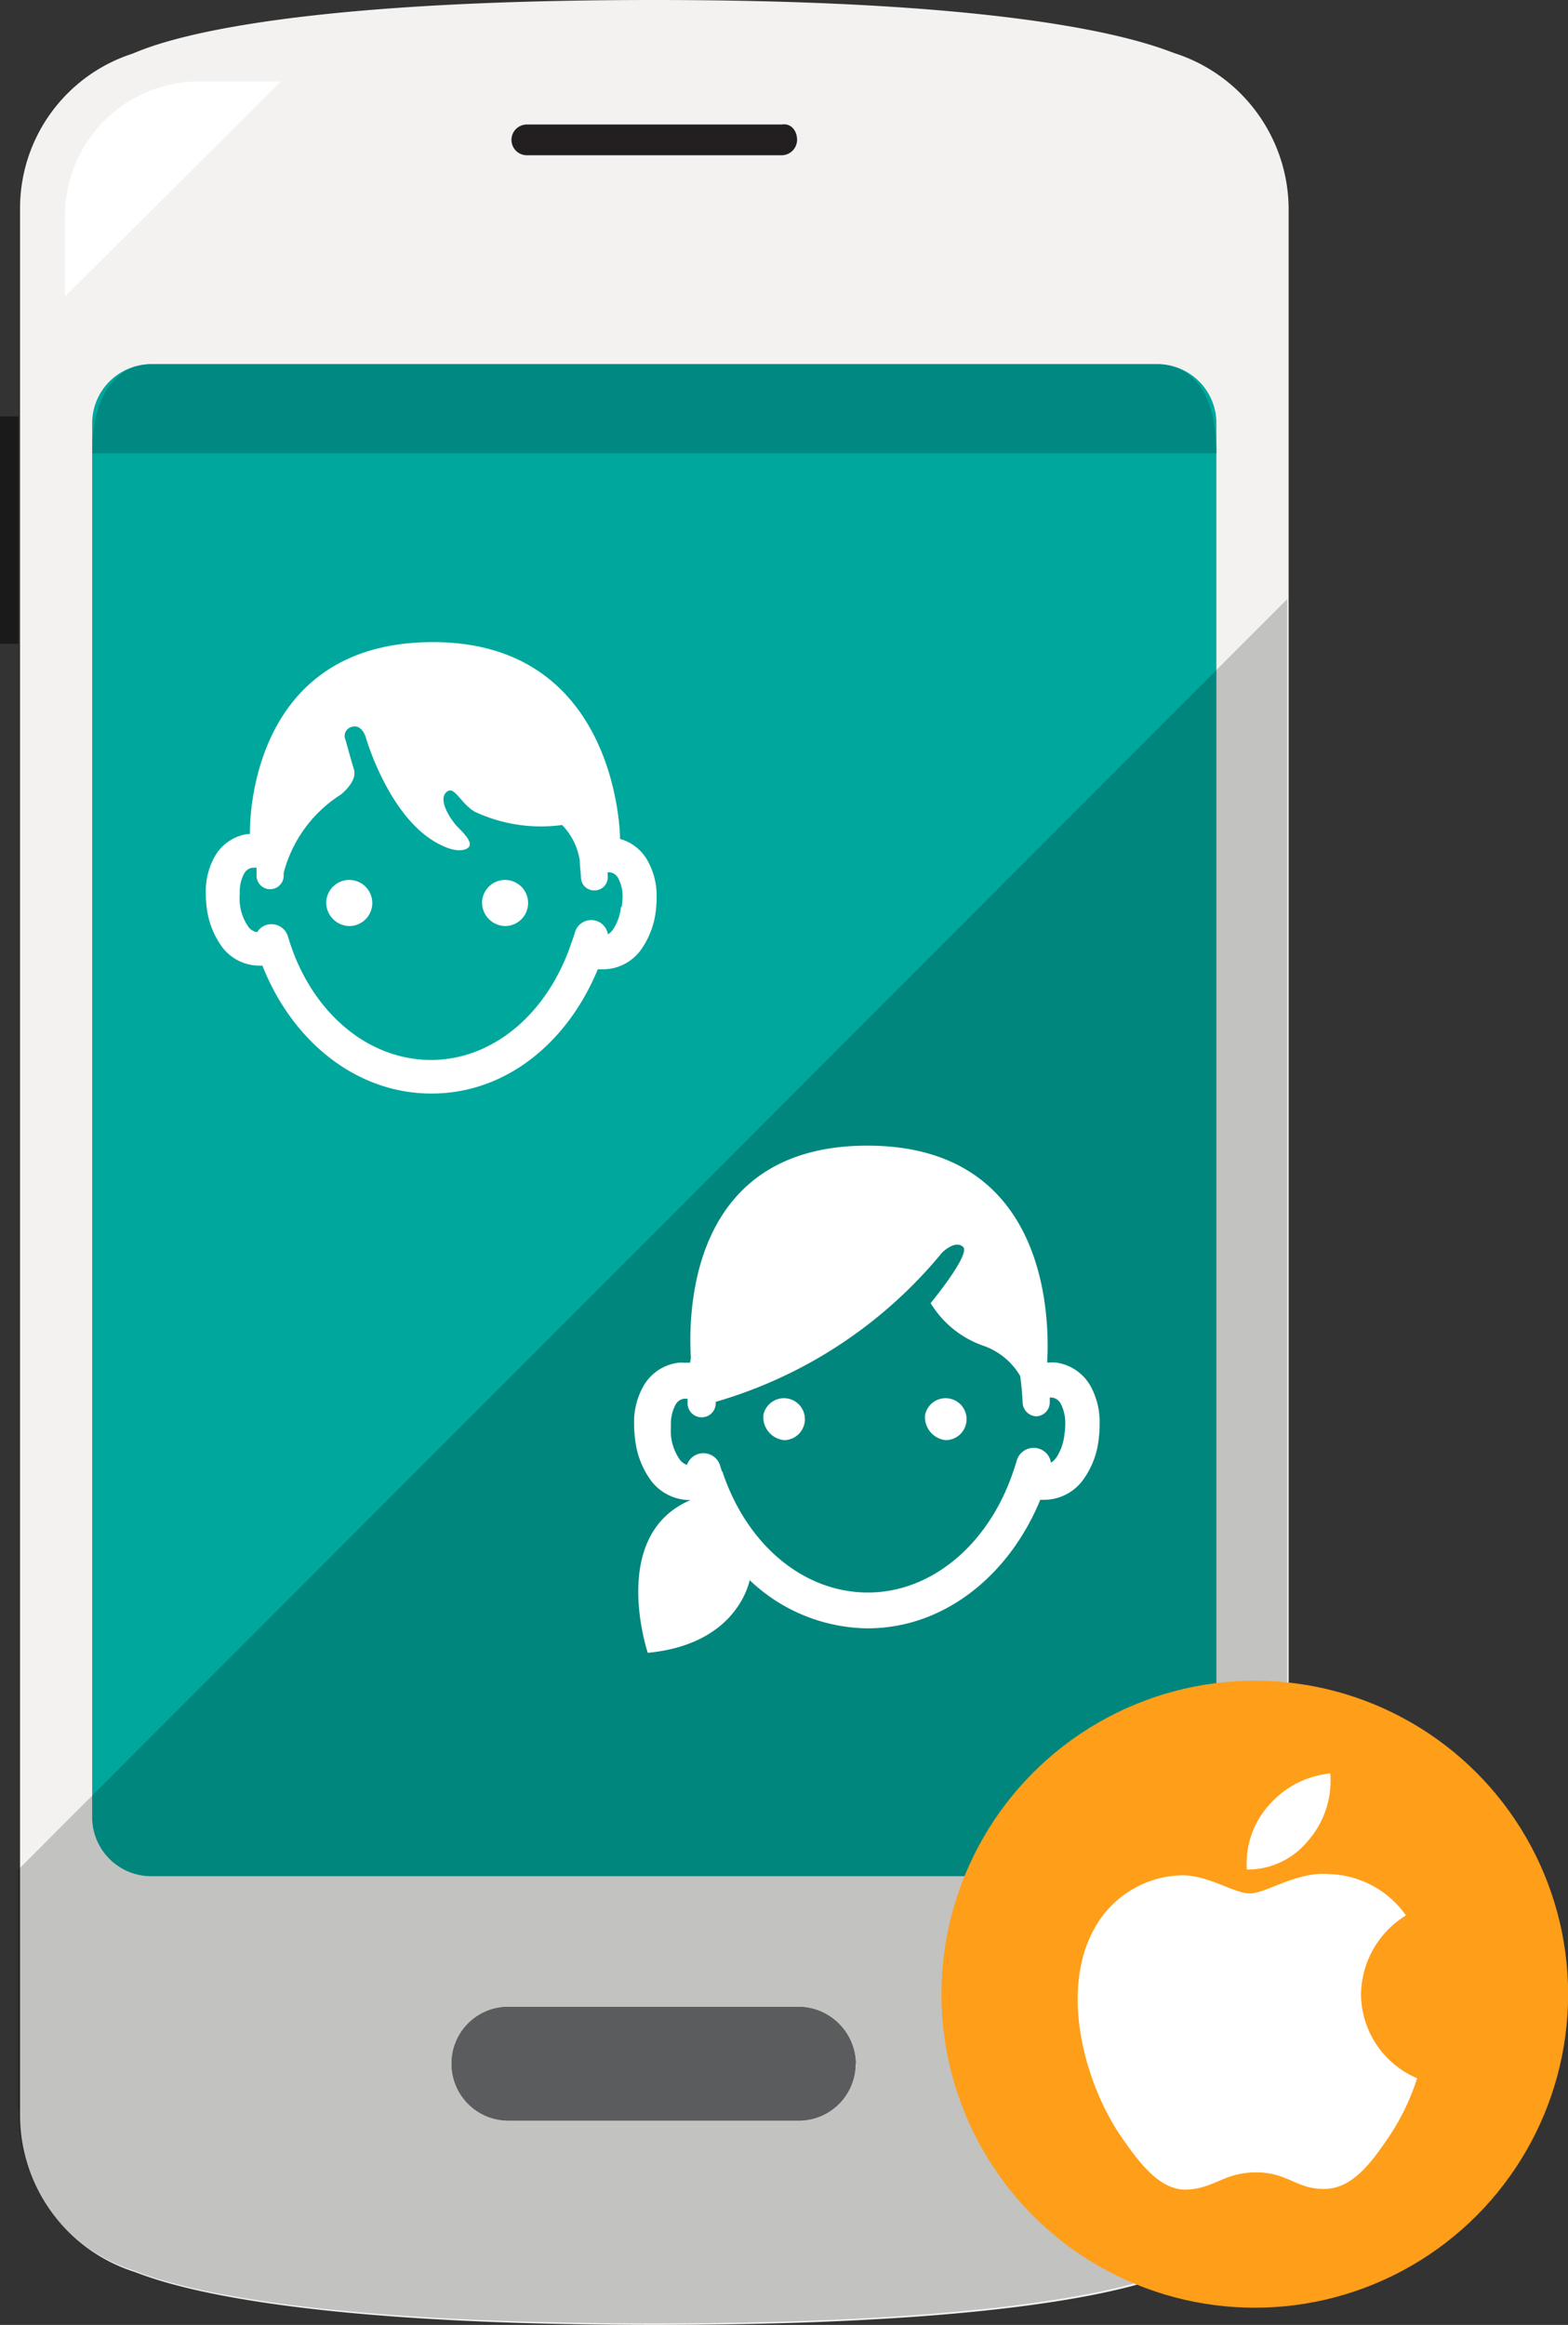 <svg id="Layer_1" data-name="Layer 1" xmlns="http://www.w3.org/2000/svg" viewBox="0 0 120.45 178.5"><rect x="0" y="0" width="120.45" height="178.5" fill="#333333" stroke="none"/><defs><style>.cls-1{fill:#f3f2f0;}.cls-2{fill:#00a79c;}.cls-3{fill:#008982;}.cls-4{fill:#231f20;}.cls-5{fill:#1a1a1a;}.cls-6{fill:#fff;}.cls-7{fill:#727376;}.cls-8{opacity:0.2;isolation:isolate;}.cls-9{fill:none;}.cls-10{fill:#ff9e18;}</style></defs><title>controlo parental_ios</title><g id="Layer_3" data-name="Layer 3"><path class="cls-1" d="M195,16.13c-1.18-.35-8.74-4.13-40.12-4.13S116,15.66,114.78,16.13A12.47,12.47,0,0,0,106.17,28V174.46a12.62,12.62,0,0,0,8.61,11.91c1.18.35,8.73,4.13,40.11,4.13s38.94-3.66,40.12-4.13a12.47,12.47,0,0,0,8.61-11.91V28A12.62,12.62,0,0,0,195,16.13Z" transform="translate(-104.63 -12)"/><path class="cls-2" d="M198.07,151.45a4.53,4.53,0,0,1-4.6,4.6H116.31a4.54,4.54,0,0,1-4.6-4.6V44.56a4.54,4.54,0,0,1,4.6-4.6h77.16a4.53,4.53,0,0,1,4.6,4.6V151.45Z" transform="translate(-104.63 -12)"/><path class="cls-3" d="M111.71,46.8c0-4.72,2-6.84,4.6-6.84h77.16c2.6,0,4.6,2,4.6,6.84Z" transform="translate(-104.63 -12)"/><path class="cls-4" d="M165.86,22.74a1.19,1.19,0,0,1-1.18,1.18H145.1a1.18,1.18,0,0,1-1.18-1.18h0a1.18,1.18,0,0,1,1.18-1.18h19.58c.71-.12,1.18.47,1.18,1.18Z" transform="translate(-104.63 -12)"/><rect class="cls-5" y="31.97" width="1.42" height="17.46"/><path class="cls-6" d="M126.22,18.25H120a10.32,10.32,0,0,0-10.38,10.38v6.14Z" transform="translate(-104.63 -12)"/><path class="cls-7" d="M170.35,170.44a4.36,4.36,0,0,1-4.37,4.37h-22.3a4.36,4.36,0,0,1-4.36-4.37h0a4.35,4.35,0,0,1,4.36-4.36H166a4.43,4.43,0,0,1,4.37,4.36Z" transform="translate(-104.63 -12)"/><path class="cls-7" d="M170.35,170.44a4.36,4.36,0,0,1-4.37,4.37h-22.3a4.36,4.36,0,0,1-4.36-4.37h0a4.35,4.35,0,0,1,4.36-4.36H166a4.43,4.43,0,0,1,4.37,4.36Z" transform="translate(-104.63 -12)"/><path class="cls-8" d="M106.06,174.34a12.62,12.62,0,0,0,8.62,11.91c1.18.36,8.73,4.13,40.11,4.13s38.93-3.66,40.11-4.13a12.47,12.47,0,0,0,8.61-11.91V58L106,155.58v18.17l.11.59Z" transform="translate(-104.63 -12)"/></g><path class="cls-6" d="M163.27,120.65a1.61,1.61,0,1,1,1.58,1.92A1.78,1.78,0,0,1,163.27,120.65Z" transform="translate(-104.63 -12)"/><path class="cls-6" d="M175.69,120.65a1.61,1.61,0,1,1,1.58,1.92A1.78,1.78,0,0,1,175.69,120.65Z" transform="translate(-104.63 -12)"/><path class="cls-9" d="M161.84,132.53c0-.1-.07-.23-.11-.38a1.35,1.35,0,0,0-2.57-.1,1.11,1.11,0,0,1-.56-.42,3.9,3.9,0,0,1-.67-1.85,7.09,7.09,0,0,1-.05-.77,3.06,3.06,0,0,1,.35-1.57.85.85,0,0,1,.69-.47l.18,0h.06a2.46,2.46,0,0,1,0,.28,1.08,1.08,0,1,0,2.16.13c0-.06,0-.11,0-.17a35.15,35.15,0,0,0,17.42-11.4s1-1,1.61-.44-2.49,4.32-2.49,4.32A7.68,7.68,0,0,0,182,123a5.23,5.23,0,0,1,2.78,2.31c.09.69.16,1.39.19,2.09h0a1.09,1.09,0,0,0,1.08,1h.05a1.08,1.08,0,0,0,1-1.13c0-.1,0-.21,0-.31h.15a.87.87,0,0,1,.69.47,3.06,3.06,0,0,1,.35,1.57,5.3,5.3,0,0,1-.06.77,4,4,0,0,1-.66,1.85,1.41,1.41,0,0,1-.38.34,1.32,1.32,0,0,0-.94-1.08,1.35,1.35,0,0,0-1.68.9c-.17.58-.27.84-.3.93-1.88,5.53-6.25,9.23-11.16,9.22s-9.26-3.67-11.14-9.19C161.89,132.65,161.88,132.64,161.84,132.53Z" transform="translate(-104.63 -12)"/><path class="cls-6" d="M157.68,127.17h0c-6.33,2.68-3.29,11.73-3.29,11.73,6.36-.61,7.63-4.71,7.83-5.58a13.33,13.33,0,0,0,9.05,3.7c5.93,0,10.91-4.12,13.27-9.87l.35,0h0a3.7,3.7,0,0,0,2.93-1.52,6.47,6.47,0,0,0,1.21-3.14,8.68,8.68,0,0,0,.07-1.13,5.72,5.72,0,0,0-.73-3,3.62,3.62,0,0,0-2.64-1.75,4.9,4.9,0,0,0-.54,0h-.12c.19-3.21.17-16.65-13.81-16.65-13.52,0-13.78,12.54-13.56,16.29l-.06.38a2.42,2.42,0,0,0-.38,0,3.2,3.2,0,0,0-.54,0,3.6,3.6,0,0,0-2.64,1.75,5.63,5.63,0,0,0-.74,3,8.71,8.71,0,0,0,.08,1.13,6.56,6.56,0,0,0,1.2,3.14,3.74,3.74,0,0,0,2.94,1.52Zm2.49-2c0-.1,0-.11-.09-.22l-.12-.38a1.34,1.34,0,0,0-2.56-.1,1.11,1.11,0,0,1-.56-.42,3.9,3.9,0,0,1-.67-1.85,7.09,7.09,0,0,1,0-.77,3.06,3.06,0,0,1,.35-1.57.85.85,0,0,1,.69-.47l.18,0h.06c0,.1,0,.19,0,.28a1.08,1.08,0,0,0,2.16.13c0-.06,0-.11,0-.17A35.15,35.15,0,0,0,177,108.17s1-1,1.61-.44-2.49,4.32-2.49,4.32a7.68,7.68,0,0,0,4.1,3.29,5.27,5.27,0,0,1,2.78,2.31c.09.69.16,1.39.19,2.09h0a1.09,1.09,0,0,0,1.08,1h0a1.08,1.08,0,0,0,1-1.13c0-.1,0-.21,0-.31h.15a.87.87,0,0,1,.69.47,3.16,3.16,0,0,1,.35,1.57,5.3,5.3,0,0,1-.06.77,4,4,0,0,1-.66,1.85,1.41,1.41,0,0,1-.38.34,1.32,1.32,0,0,0-.94-1.08,1.35,1.35,0,0,0-1.68.9c-.17.58-.27.84-.3.93-1.88,5.53-6.26,9.23-11.16,9.22S162.05,130.64,160.17,125.12Z" transform="translate(-104.63 -12)"/><path class="cls-6" d="M129.69,81.24a1.77,1.77,0,1,1,1.77,1.86A1.81,1.81,0,0,1,129.69,81.24Z" transform="translate(-104.63 -12)"/><path class="cls-6" d="M141.66,81.24a1.77,1.77,0,1,1,1.77,1.86A1.81,1.81,0,0,1,141.66,81.24Z" transform="translate(-104.63 -12)"/><path class="cls-9" d="M162.1,82H162c0,.1,0,.2,0,.3a1,1,0,0,1-1,1.06h0a1,1,0,0,1-1-1q0-.61-.09-1.23a4.8,4.8,0,0,0-1.32-2.67,11.62,11.62,0,0,1-6.48-1c-1-.51-1.51-1.85-2-1.56-.7.39-.23,1.56.55,2.5.32.38,1.56,1.41.85,1.8s-1.87-.24-1.87-.24c-3.9-1.79-5.7-8.12-5.7-8.12s-.31-1-1.09-.7a.69.69,0,0,0-.39,1s.31,1.25.62,2.18-.93,1.88-.93,1.88a9.9,9.9,0,0,0-4.29,5.9,2.46,2.46,0,0,0,0,.26,1,1,0,1,1-2-.12c0-.17,0-.35.05-.52l-.12,0h-.17a.8.8,0,0,0-.65.45,2.86,2.86,0,0,0-.32,1.47,4.72,4.72,0,0,0,0,.73,3.68,3.68,0,0,0,.62,1.74.94.94,0,0,0,.68.42,1.24,1.24,0,0,1,.73-.55,1.28,1.28,0,0,1,1.56.89c0,.14.08.26.11.35a2,2,0,0,1,.08.22c1.77,5.17,5.88,8.63,10.47,8.62s8.72-3.46,10.48-8.67c0-.07.12-.32.29-.86a1.26,1.26,0,0,1,1.57-.85,1.24,1.24,0,0,1,.89,1,1.64,1.64,0,0,0,.35-.32A3.72,3.72,0,0,0,163,84.6a4.64,4.64,0,0,0,0-.73,2.86,2.86,0,0,0-.32-1.47A.84.84,0,0,0,162.1,82Z" transform="translate(-104.63 -12)"/><path class="cls-6" d="M154.33,78a3.5,3.5,0,0,0-2.07-1.59c0-1-.52-15.11-14.37-15.11-14.07,0-14.08,13.82-14.06,14.73h-.13a3.45,3.45,0,0,0-2.55,1.69,5.45,5.45,0,0,0-.71,2.86,8.23,8.23,0,0,0,.07,1.1,6.43,6.43,0,0,0,1.16,3,3.6,3.6,0,0,0,2.84,1.46h0l.28,0c2.24,5.7,7.11,9.8,12.94,9.82s10.54-4,12.82-9.54l.34,0h0A3.61,3.61,0,0,0,153.81,85,6.39,6.39,0,0,0,155,82a8.23,8.23,0,0,0,.07-1.1A5.49,5.49,0,0,0,154.33,78Zm-2,3.62a3.74,3.74,0,0,1-.64,1.79,1.49,1.49,0,0,1-.36.33,1.3,1.3,0,0,0-2.53-.17c-.17.56-.27.81-.3.89-1.81,5.35-6,8.93-10.78,8.92s-9-3.55-10.78-8.88a2,2,0,0,0-.08-.22c0-.09-.07-.22-.11-.37a1.32,1.32,0,0,0-1.61-.91,1.25,1.25,0,0,0-.75.57,1,1,0,0,1-.7-.44,3.74,3.74,0,0,1-.64-1.79,4.89,4.89,0,0,1,0-.75,2.89,2.89,0,0,1,.33-1.51.85.85,0,0,1,.67-.46h.29c0,.18,0,.36,0,.55a1,1,0,0,0,2.08.12l0-.27A10.18,10.18,0,0,1,130.82,73s1.28-1,1-1.92-.64-2.25-.64-2.25a.72.72,0,0,1,.4-1c.8-.32,1.13.72,1.13.72s1.84,6.51,5.86,8.36c0,0,1.2.64,1.93.24s-.56-1.45-.89-1.85c-.8-1-1.28-2.17-.56-2.57.54-.3,1.07,1.07,2.09,1.61a12,12,0,0,0,6.67,1,5,5,0,0,1,1.36,2.75c0,.42.07.84.09,1.27a1,1,0,0,0,1.05,1h0a1,1,0,0,0,1-1.09c0-.1,0-.2,0-.3h.14a.85.85,0,0,1,.67.46,2.89,2.89,0,0,1,.33,1.51A4.89,4.89,0,0,1,152.38,81.65Z" transform="translate(-104.63 -12)"/><circle class="cls-10" cx="96.39" cy="153.11" r="24.07"/><path class="cls-6" d="M209.18,165.15a7.23,7.23,0,0,1,3.45-6.09,7.46,7.46,0,0,0-5.85-3.17c-2.5-.25-4.87,1.48-6.13,1.48s-3.22-1.43-5.28-1.39a7.86,7.86,0,0,0-6.62,4c-2.82,4.91-.71,12.16,2.05,16.13,1.35,1.94,2.95,4.12,5.06,4s2.79-1.31,5.24-1.32,3.14,1.31,5.29,1.27,3.56-2,4.89-3.94a17.66,17.66,0,0,0,2.21-4.56,7.06,7.06,0,0,1-4.31-6.47" transform="translate(-104.63 -12)"/><path class="cls-6" d="M205.16,153.27a7,7,0,0,0,1.66-5.11,7.17,7.17,0,0,0-4.71,2.43,6.68,6.68,0,0,0-1.7,4.95,6,6,0,0,0,4.75-2.27" transform="translate(-104.63 -12)"/></svg>